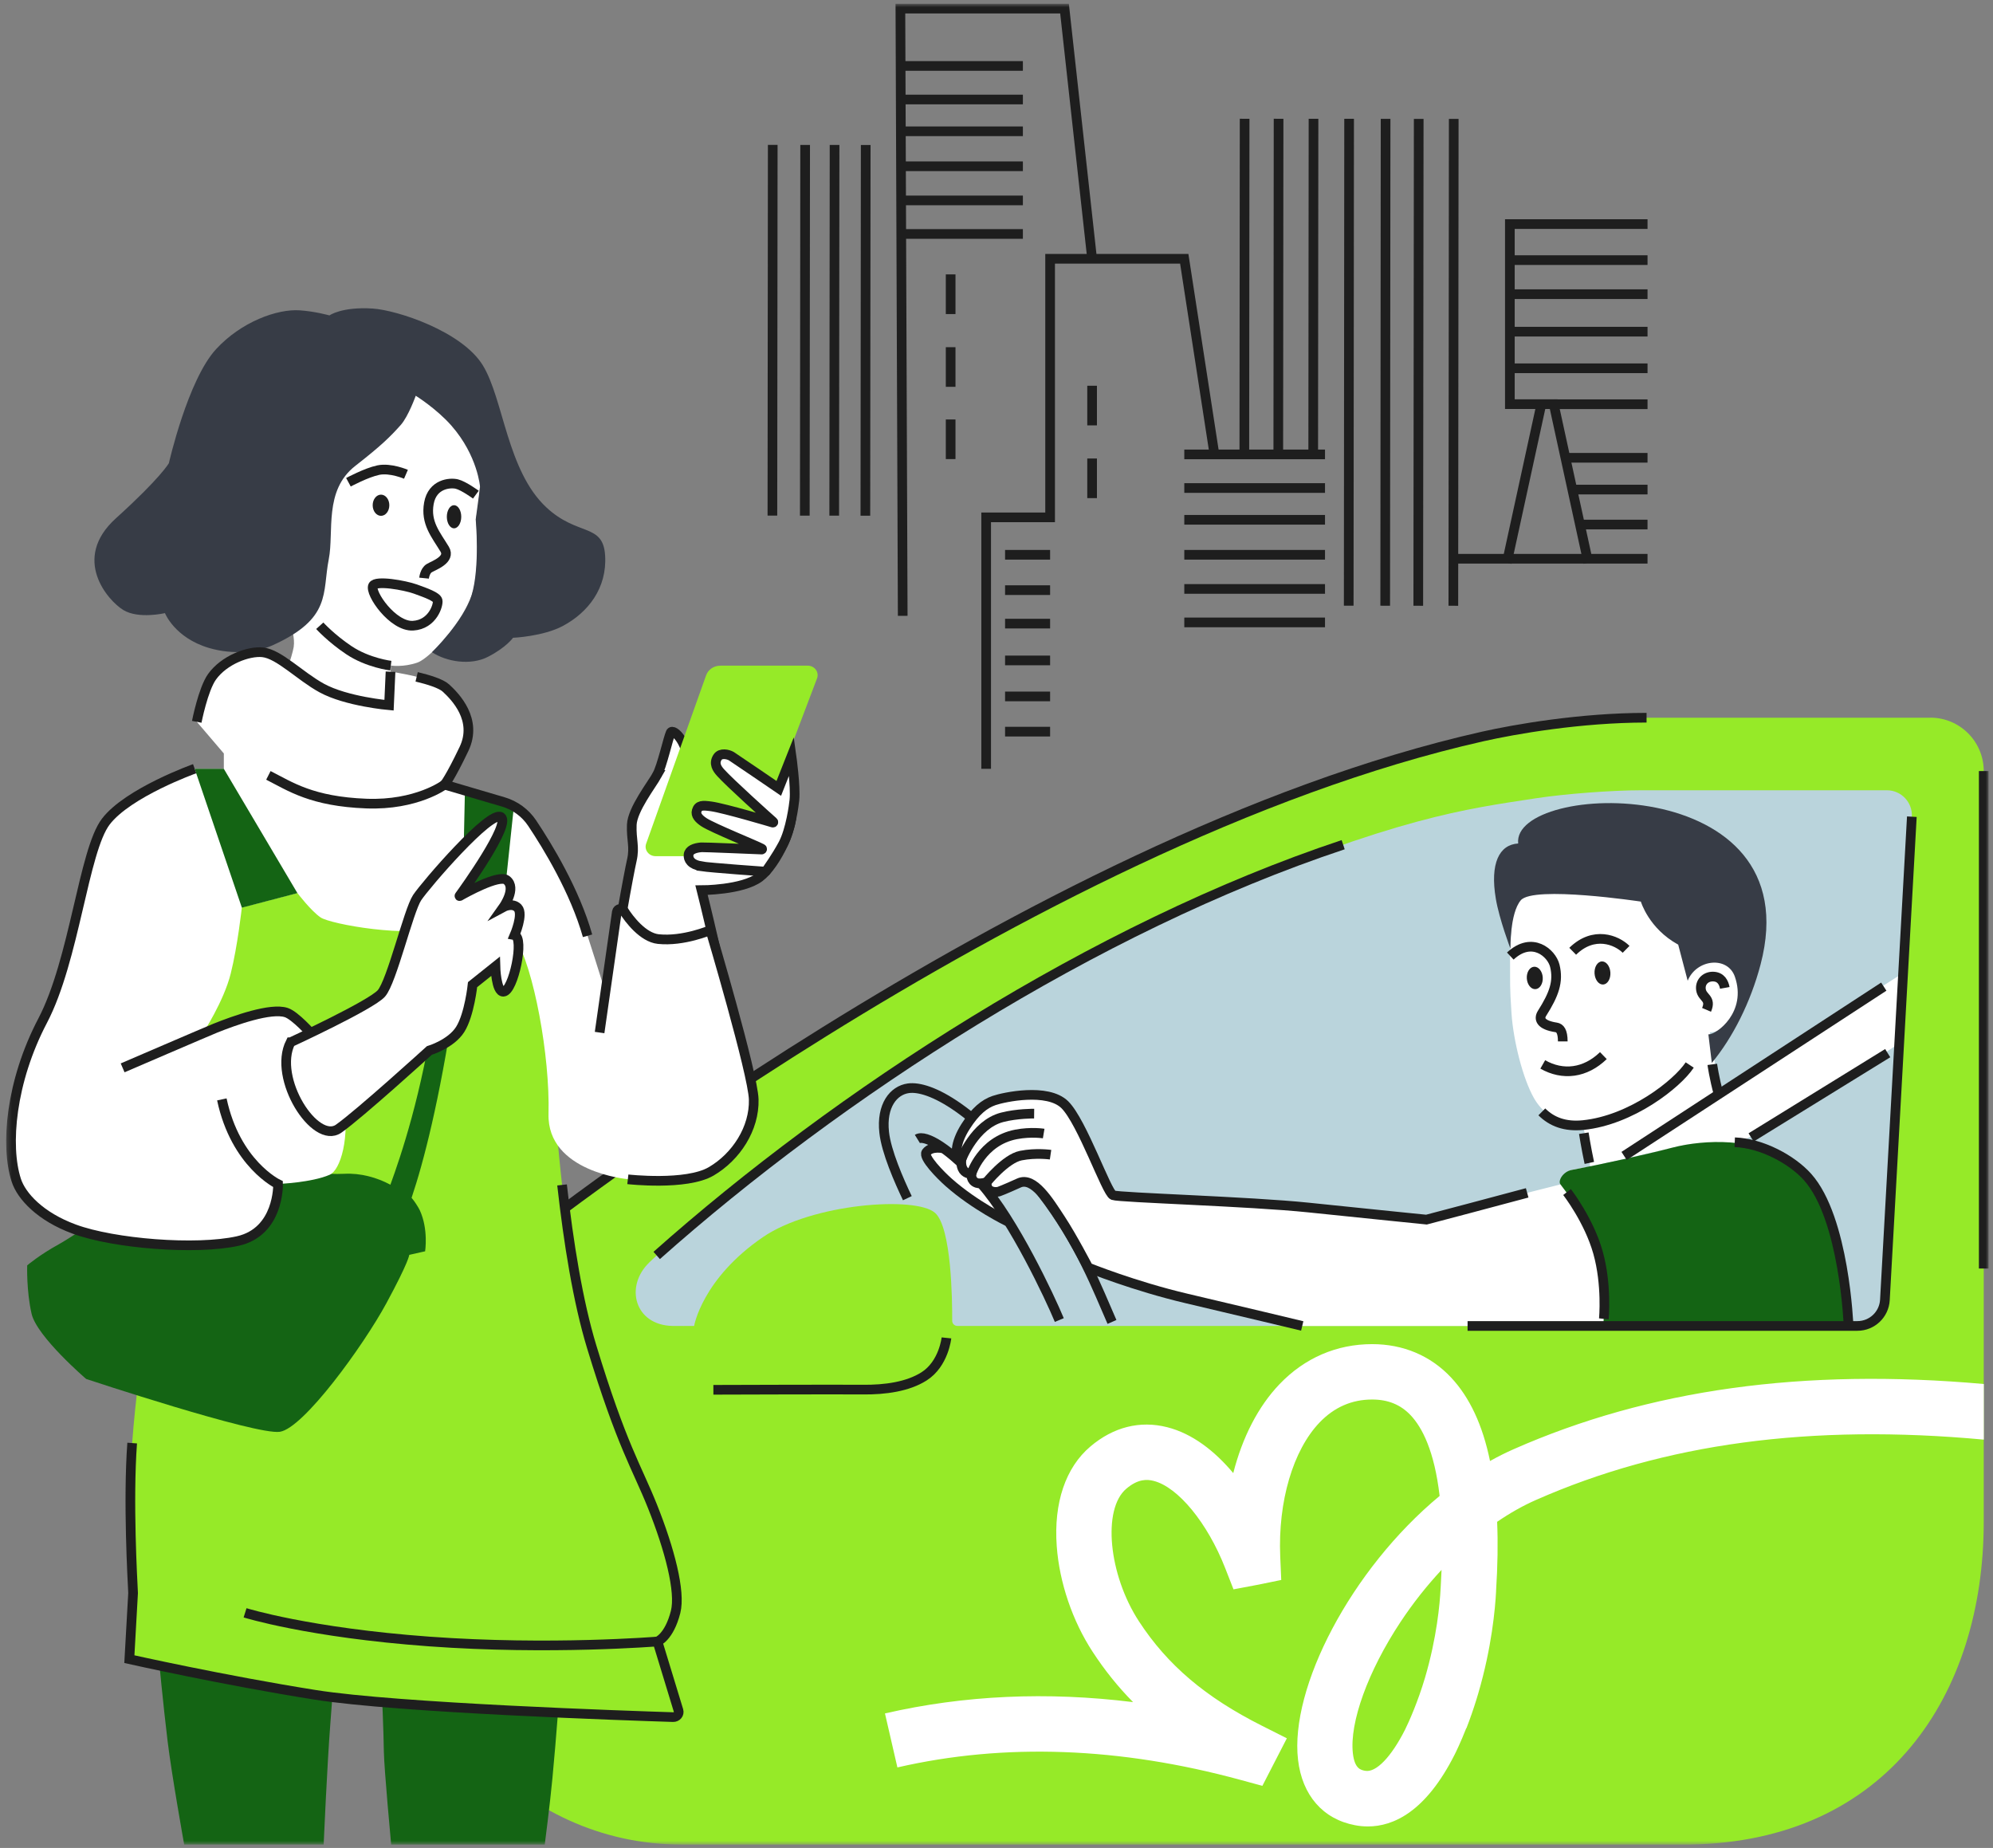 <?xml version="1.0" encoding="UTF-8"?> <svg xmlns="http://www.w3.org/2000/svg" width="412" height="382" viewBox="0 0 412 382" fill="none"><rect x="0" y="0" width="412" height="382" fill="#808080" stroke="none"/><g clip-path="url(#clip0_641_23837)"><mask id="mask0_641_23837" style="mask-type:luminance" maskUnits="userSpaceOnUse" x="1" y="0" width="411" height="382"><path d="M411.083 0.78H1.273V381.3H411.083V0.78Z" fill="white"></path></mask><g mask="url(#mask0_641_23837)"><path fill-rule="evenodd" clip-rule="evenodd" d="M399.054 148.36H340.374C326.694 148.36 313.114 150.75 306.494 152.24C211.464 173.66 105.664 258.21 105.664 258.21C105.664 258.21 96.234 258.96 84.014 260.12C51.664 263.2 72.244 381.3 141.014 381.3H349.304C390.234 380.64 410.084 350.25 410.084 314.59V159.38C410.084 153.29 405.144 148.35 399.054 148.35V148.36Z" fill="#96EA28"></path><path fill-rule="evenodd" clip-rule="evenodd" d="M134.221 260.96C161.131 235.15 219.571 198.06 248.831 185.78C289.251 168.82 302.721 167.29 317.541 165.01C323.461 164.1 333.211 163.36 339.201 163.36H390.061C393.031 163.36 395.391 165.86 395.221 168.82L389.651 268.72C389.481 271.73 386.991 274.09 383.971 274.09H197.931C197.321 274.1 196.831 273.61 196.841 273C196.861 268.79 196.701 253.74 193.301 250.72C189.331 247.19 167.891 248.77 157.731 255.72C145.131 264.34 143.491 274.09 143.491 274.09C142.331 274.09 140.261 274.12 139.021 274.09C131.181 273.93 129.081 265.9 134.231 260.96H134.221Z" fill="#BAD4DC"></path><path d="M359.012 236.41C355.652 235.62 348.292 236.68 348.292 236.68L328.742 241.16L327.232 232.18C327.232 232.18 320.642 233.21 317.102 226.99C314.822 222.98 312.852 215.2 312.462 209.47C312.072 203.79 312.202 202.86 312.172 199.94C312.142 197.02 312.142 194.83 312.712 189.48C313.282 184.13 317.372 169.73 335.252 168.57C345.682 167.89 355.632 171.6 359.802 184.11C362.232 191.39 359.252 200.54 359.252 200.54C359.252 200.54 360.692 202.75 360.032 206.45C359.192 211.19 355.512 213.47 353.472 213.39L355.422 225.41L393.642 200.99L392.832 215.55C392.832 215.55 364.002 234.39 359.022 236.41H359.012Z" fill="white"></path><path d="M323.063 215.27C323.063 213.13 322.453 212.5 321.713 212.38C318.403 211.88 318.073 210.59 318.773 209.47C321.253 205.55 322.223 202.92 321.413 199.63C320.763 197 316.713 193.43 312.213 197.63" stroke="#1E1E1E" stroke-width="2" stroke-miterlimit="10"></path><path d="M336.153 196.24C334.183 194.29 329.473 192.38 325.113 196.64" stroke="#1E1E1E" stroke-width="2" stroke-miterlimit="10"></path><path d="M331.454 218.21C327.714 221.83 323.084 222.4 318.924 220.03" stroke="#1E1E1E" stroke-width="2" stroke-miterlimit="10"></path><path d="M349.302 220.15C346.702 224.09 337.202 231.56 327.282 232.57C323.572 232.95 320.812 231.91 318.732 229.84" stroke="#1E1E1E" stroke-width="2" stroke-miterlimit="10"></path><path d="M317.415 204.47C318.324 204.415 319 203.334 318.923 202.055C318.846 200.776 318.047 199.784 317.137 199.838C316.228 199.893 315.552 200.974 315.629 202.253C315.706 203.532 316.505 204.524 317.415 204.47Z" fill="#1E1E1E"></path><path d="M331.411 203.514C332.315 203.46 332.984 202.348 332.905 201.03C332.826 199.712 332.029 198.688 331.125 198.742C330.221 198.797 329.552 199.909 329.631 201.226C329.71 202.544 330.507 203.568 331.411 203.514Z" fill="#1E1E1E"></path><path d="M353.873 219.72C358.193 214.49 361.893 207.2 363.953 199.36C374.513 159.15 312.453 161.51 313.843 174.36C309.933 174.6 307.983 178.45 309.223 185.79C309.943 190.05 312.243 196.1 312.243 196.1C312.243 196.1 312.113 188.78 314.383 186.1C316.993 183.02 339.203 186.37 339.203 186.37C339.203 186.37 340.833 191.94 346.923 195.27L348.883 202.73C350.713 198.24 357.133 197.59 358.633 201.88C361.183 209.18 354.863 213.89 353.163 213.82L353.873 219.72Z" fill="#373C46"></path><path d="M355.283 226.18C354.353 222.83 353.973 220.02 353.973 220.02" stroke="#1E1E1E" stroke-width="2" stroke-miterlimit="10"></path><path d="M328.552 240.39C327.882 237.27 327.412 234.25 327.412 234.25" stroke="#1E1E1E" stroke-width="2" stroke-miterlimit="10"></path><path fill-rule="evenodd" clip-rule="evenodd" d="M208.304 252.5C208.304 252.5 201.504 249.19 196.164 244.46C194.404 242.91 190.764 239.2 191.494 238.21C192.544 236.8 195.304 237.42 195.304 237.42C195.304 237.42 198.304 239.92 202.044 244.17C205.784 248.42 208.304 252.5 208.304 252.5Z" fill="white"></path><path d="M218.983 272.87C216.973 268.03 209.563 252.3 202.943 244.8C196.323 237.3 191.243 234.45 189.643 235.44" stroke="#1E1E1E" stroke-width="2" stroke-miterlimit="10"></path><path d="M187.572 247.68C185.832 244.04 183.212 238.06 182.782 234.08C182.172 228.52 184.722 225.38 187.782 224.96C192.102 224.37 201.852 229.02 215.342 246.55C223.372 256.99 226.872 266.48 229.872 273.26" stroke="#1E1E1E" stroke-width="2" stroke-miterlimit="10"></path><path fill-rule="evenodd" clip-rule="evenodd" d="M224.613 261.88C224.613 261.88 221.683 255.71 219.233 251.99C216.793 248.27 213.663 243.16 210.633 244.54C207.603 245.92 206.513 246.3 206.513 246.3C206.513 246.3 205.683 246.59 204.753 246.15C203.823 245.71 203.943 244.39 203.943 244.39C203.943 244.39 202.663 244.77 201.943 244.54C200.603 244.11 200.803 242.66 200.803 242.66C200.803 242.66 199.753 242.71 199.153 241.87C198.503 240.95 198.753 239.65 198.753 239.65C197.233 239.34 197.383 236.33 199.603 232.85C201.633 229.67 202.613 228.75 204.543 227.84C206.473 226.93 216.533 224.84 220.123 228.36C223.703 231.89 228.783 246.58 230.103 247.07C231.423 247.57 258.483 248.36 270.473 249.61C282.463 250.86 294.883 252.11 294.883 252.11C294.883 252.11 304.963 249.45 309.373 248.24C313.823 247.02 322.613 244.83 322.613 244.83C322.613 244.83 322.613 242.4 324.903 241.85C326.623 241.44 333.223 240.63 339.893 238.76C346.873 236.8 350.943 235.84 358.643 236.11C364.243 236.31 370.463 239.69 373.683 243.28C381.333 251.81 382.173 274.09 382.173 274.09H269.233C269.233 274.09 256.363 271 245.413 268.43C234.463 265.86 224.653 261.88 224.653 261.88H224.613Z" fill="white"></path><path d="M331.464 274.09H382.144C382.144 274.09 382.074 268.06 379.944 257.58C378.134 248.65 375.214 243.6 369.184 239.62C362.754 235.37 352.654 235.42 345.634 237.25C339.864 238.76 331.654 240.55 324.874 241.85C323.124 242.19 322.004 244.1 322.584 244.83C325.184 248.16 328.724 253.76 330.184 258.39C332.094 264.42 331.454 274.1 331.454 274.1L331.464 274.09Z" fill="#146414"></path><path d="M358.613 236.12C364.213 236.32 370.433 239.7 373.653 243.29C381.303 251.82 382.143 274.1 382.143 274.1" stroke="#1E1E1E" stroke-width="2" stroke-miterlimit="10"></path><path d="M269.202 274.09C269.202 274.09 256.332 271 245.382 268.43C234.432 265.86 224.972 262.02 224.972 262.02C224.972 262.02 221.692 255.71 219.242 251.99C216.802 248.27 213.672 243.16 210.642 244.54C207.612 245.92 206.522 246.3 206.522 246.3C206.522 246.3 205.692 246.59 204.762 246.15C203.832 245.71 203.952 244.39 203.952 244.39C203.952 244.39 202.672 244.77 201.952 244.54C200.612 244.11 200.812 242.66 200.812 242.66C200.812 242.66 199.762 242.71 199.162 241.87C198.512 240.95 198.762 239.65 198.762 239.65C197.242 239.34 197.392 236.33 199.612 232.85C201.642 229.67 203.492 228.18 205.502 227.49C207.512 226.8 216.542 224.84 220.122 228.36C223.702 231.89 228.782 246.58 230.102 247.07C231.422 247.57 258.482 248.36 270.472 249.61C282.462 250.86 294.882 252.11 294.882 252.11C294.882 252.11 311.292 247.79 315.702 246.58" stroke="#1E1E1E" stroke-width="2" stroke-miterlimit="10"></path><path d="M390.232 217.7L361.992 235.12" stroke="#1E1E1E" stroke-width="2" stroke-miterlimit="10"></path><path d="M335.742 238.95L389.422 203.95" stroke="#1E1E1E" stroke-width="2" stroke-miterlimit="10"></path><path d="M323.943 246.41C323.943 246.41 328.463 252.22 330.343 258.91C332.223 265.6 331.553 272.62 331.553 272.62" stroke="#1E1E1E" stroke-width="2" stroke-miterlimit="10"></path><path d="M410.083 286.09C372.783 282.77 340.923 287.2 312.853 299.59C311.223 300.31 309.603 301.12 308.023 302.01C306.493 294.56 303.803 288.83 299.953 284.73C295.723 280.23 290.083 277.85 283.653 277.85C276.313 277.85 269.703 280.7 264.513 286.12C260.093 290.73 256.823 297.14 254.943 304.51C251.123 299.95 246.503 296.34 241.273 295.02C235.653 293.6 230.173 294.98 225.423 299C220.283 303.34 217.803 310.66 218.453 319.6C218.993 327.1 221.693 335.05 225.853 341.42C228.343 345.24 231.103 348.68 234.233 351.85C216.473 349.65 199.303 350.42 182.943 354.19L185.513 365.35C207.643 360.26 231.523 361.13 256.483 367.94L260.963 369.16L266.023 359.33L260.863 356.73C249.193 350.85 241.353 344.2 235.453 335.16C229.163 325.52 227.853 311.95 232.833 307.74C235.283 305.66 237.143 305.78 238.483 306.12C243.533 307.4 249.613 314.8 253.263 324.12L254.993 328.54L259.703 327.65C259.783 327.64 259.833 327.63 260.093 327.58L264.863 326.6L264.653 321.73C264.173 310.39 267.293 299.78 272.793 294.04C275.813 290.89 279.453 289.3 283.633 289.3H283.663C286.953 289.3 289.563 290.37 291.633 292.57C293.993 295.08 296.523 299.92 297.603 309.23C279.233 324.46 266.613 348.93 268.333 363.76C269.183 371.11 273.483 376.05 280.133 377.3C280.963 377.46 281.843 377.55 282.773 377.55C288.033 377.55 294.733 374.54 300.713 362.69C300.883 362.35 301.893 360.33 303.103 357.25H303.143C303.923 355.26 304.593 353.29 305.193 351.37C305.323 350.96 305.453 350.54 305.573 350.11C308.393 340.51 309.093 332.46 309.273 328.99V328.85C309.603 323.69 309.683 318.93 309.493 314.58C312.133 312.77 314.823 311.25 317.503 310.07C344.003 298.37 374.343 294.28 410.103 297.59V286.09H410.083ZM294.563 346.87C293.143 351.68 291.263 355.94 290.463 357.53C287.603 363.2 284.453 366.46 282.223 366.05C281.303 365.88 280.043 365.64 279.673 362.45C278.943 356.1 282.793 345.46 289.483 335.34C292.063 331.43 294.943 327.8 298.003 324.52C297.953 325.69 297.893 326.88 297.823 328.13L297.803 328.42C297.653 331.44 297.043 338.47 294.563 346.88V346.87Z" fill="white"></path><path d="M208.304 252.5C208.304 252.5 201.504 249.19 196.164 244.46C194.404 242.91 190.764 239.2 191.494 238.21C192.544 236.8 195.074 237.39 195.074 237.39" stroke="#1E1E1E" stroke-width="2" stroke-miterlimit="10"></path><path d="M195.653 276.56C195.653 276.56 195.103 281.93 191.013 284.52C187.703 286.62 183.073 287.31 178.263 287.25C174.023 287.2 147.473 287.29 147.473 287.29" stroke="#1E1E1E" stroke-width="2" stroke-miterlimit="10"></path><path d="M135.754 259.52C173.234 226.19 226.144 191.76 277.664 174.61" stroke="#1E1E1E" stroke-width="2" stroke-miterlimit="10"></path><path d="M395.223 168.82L389.653 268.72C389.483 271.73 386.993 274.09 383.973 274.09H303.383" stroke="#1E1E1E" stroke-width="2" stroke-miterlimit="10"></path><path d="M340.384 148.36C326.704 148.36 313.124 150.75 306.504 152.24C211.474 173.66 105.674 258.21 105.674 258.21" stroke="#1E1E1E" stroke-width="2" stroke-miterlimit="10"></path><path d="M410.084 262.22V159.39" stroke="#1E1E1E" stroke-width="2" stroke-miterlimit="10"></path><path d="M356.554 204.21C356.364 203.15 355.784 201.89 354.094 201.87C352.524 201.86 351.394 203.07 351.634 204.61C351.904 206.32 353.824 206.32 352.784 208.75" stroke="#1E1E1E" stroke-width="2" stroke-miterlimit="10"></path><path d="M203.943 244.39C203.943 244.39 207.863 239.51 211.023 238.88C214.173 238.25 217.173 238.69 217.173 238.69" stroke="#1E1E1E" stroke-width="2" stroke-miterlimit="10"></path><path d="M200.803 242.66C200.803 242.66 202.903 235.88 210.023 234.5C213.183 233.89 215.753 234.32 215.753 234.32" stroke="#1E1E1E" stroke-width="2" stroke-miterlimit="10"></path><path d="M198.742 239.65C198.742 239.65 201.482 232.45 207.152 230.97C210.262 230.16 213.782 230.2 213.782 230.2" stroke="#1E1E1E" stroke-width="2" stroke-miterlimit="10"></path><path d="M80.862 381.3C80.862 381.3 79.403 365.59 79.353 362.09C79.233 353.46 78.143 333.46 78.143 333.46C78.143 333.46 94.683 334.68 101.853 335.04C109.023 335.4 116.493 335.75 116.493 335.75C116.493 335.75 115.923 349.23 114.193 367.65C113.713 372.8 112.613 381.3 112.613 381.3H80.853H80.862Z" fill="#146414"></path><path d="M66.904 381.3C66.904 381.3 67.644 364.58 68.274 356.52C69.424 341.75 69.994 332.64 69.994 332.64C69.994 332.64 59.274 331.12 50.974 329.53C42.674 327.94 31.344 325.61 31.344 325.61C31.344 325.61 32.824 344.85 34.644 359.89C35.494 366.94 38.074 381.29 38.074 381.29H66.904V381.3Z" fill="#146414"></path><path d="M135.844 160.2C134.724 162.21 130.724 167.34 130.604 170.5C130.484 173.66 131.254 175.03 130.614 177.82C129.974 180.61 127.294 195.26 126.664 201.36C126.034 207.46 125.004 224.72 135.524 226.91C146.044 229.1 152.044 220.71 150.894 211.72C149.744 202.73 145.024 184.01 145.024 184.01C145.024 184.01 153.444 184.01 157.014 181.34C160.584 178.67 164.534 170.04 163.514 166.76C162.494 163.48 139.534 167.37 139.534 167.37C139.534 167.37 141.794 163.51 142.184 158.65C142.574 153.79 139.154 150.36 138.644 151.45C138.134 152.54 136.854 158.38 135.834 160.2H135.844Z" fill="white" stroke="#1E1E1E" stroke-width="2" stroke-miterlimit="10"></path><path d="M148.873 137.6H166.973C168.393 137.6 169.383 138.94 168.903 140.22L155.703 175.05C155.263 176.21 154.113 176.98 152.823 176.98H135.513C134.113 176.98 133.123 175.67 133.573 174.4L145.973 139.59C146.393 138.41 147.563 137.61 148.873 137.61V137.6Z" fill="#96EA28"></path><path d="M46.842 186.81L39.662 219.9L33.062 256.55C33.062 256.55 28.662 279.89 27.322 298.3C26.442 310.36 27.392 326.75 27.512 329.3L26.742 342.97C26.742 342.97 46.262 347.35 65.202 350.35C82.292 353.06 129.982 354.66 139.152 354.95C139.912 354.97 140.472 354.28 140.262 353.59L135.912 339.32C135.912 339.32 138.332 338.45 139.662 333.21C140.732 329 138.402 320.2 134.882 311.38C131.652 303.29 128.542 298.85 122.322 278.42C114.132 251.54 113.402 201.3 113.402 201.3L106.252 182.43H64.922L46.842 186.81Z" fill="#96EA28"></path><path d="M58.323 141.5C58.323 141.5 60.423 135.6 60.713 133.75C61.003 131.9 60.223 129.57 60.223 129.57C60.223 129.57 57.543 126.88 56.033 124.72C54.693 122.81 53.883 120.75 53.883 120.75C53.883 120.75 48.713 121.57 46.563 116.78C44.413 111.99 42.543 107.21 44.983 104.75C47.423 102.29 51.443 104.75 51.443 104.75C51.443 104.75 51.013 91.35 65.073 84.51C79.133 77.67 89.613 80.27 95.643 86.15C101.673 92.03 98.373 107.35 98.373 107.35C98.373 107.35 99.093 113.5 98.233 120.2C97.373 126.9 89.203 135.96 86.273 136.97C83.343 137.98 80.803 137.58 80.803 137.58L80.433 145.77C80.433 145.77 80.763 148.92 74.643 149.19C68.523 149.46 58.333 141.49 58.333 141.49L58.323 141.5Z" fill="white"></path><path d="M42.562 240.09C36.742 240.64 16.172 255.01 12.172 257.2C8.172 259.39 5.622 261.57 5.622 261.57C5.622 261.57 5.442 266.85 6.532 271.58C7.622 276.31 17.812 285.05 17.812 285.05C17.812 285.05 52.942 296.7 57.852 295.97C62.762 295.24 75.142 278.13 79.872 269.4C84.602 260.66 84.602 259.39 84.602 259.39L87.882 258.66C87.882 258.66 88.592 254.12 86.792 250.2C86.492 249.56 85.652 248.24 85.082 247.61C87.612 240.1 90.852 227.47 93.802 207.93C96.972 186.89 98.622 176.22 97.602 164.32C97.602 164.32 94.562 163.41 94.572 163.47C94.892 169.57 93.152 185.87 89.982 207.38C87.192 226.31 82.862 238.95 80.702 244.9C77.962 243.41 74.512 242.45 71.142 242.64C64.412 243.01 42.572 240.09 42.572 240.09H42.562Z" fill="#146414"></path><path d="M57.482 244.78C57.482 244.78 57.752 254.63 49.142 256.54C40.532 258.45 23.552 257.09 15.372 254.08C8.332 251.5 4.422 247.25 3.362 243.96C1.062 236.85 2.212 223.59 8.812 211C15.412 198.42 17.282 175.86 21.872 169.84C26.462 163.82 40.242 158.9 40.242 158.9H46.272V155.75L40.672 149.19C40.672 149.19 42.142 142.59 43.822 139.89C46.022 136.36 51.392 134.52 54.302 134.82C57.692 135.18 61.962 139.71 66.502 142.2C71.582 144.99 80.422 145.76 80.422 145.76L80.732 138.83C80.732 138.83 90.032 140.22 92.192 142.2C94.132 143.98 98.792 148.76 95.922 154.78C93.052 160.8 91.902 162.16 91.902 162.16L103.932 165.7C106.392 166.42 108.512 167.99 109.922 170.14C112.872 174.63 117.872 182.6 119.452 187.32C121.752 194.16 124.902 204.28 124.902 204.28L127.512 188.45C127.632 187.78 128.562 187.62 128.922 188.2C130.022 189.97 132.912 193.76 136.082 194.09C141.252 194.64 146.842 192.24 146.842 192.24C146.842 192.24 155.652 221.88 155.802 227.23C155.972 233.25 152.162 239.1 147.002 242.11C141.832 245.12 129.782 243.75 129.782 243.75C129.782 243.75 113.082 242.29 113.392 230.26C113.702 218.23 110.352 200.18 106.532 193.89C104.852 191.13 103.952 188.15 103.952 188.15L95.632 185.96C95.632 185.96 96.632 189.56 91.472 191.5C84.722 194.04 68.292 191.02 66.282 189.65C64.272 188.28 61.472 184.59 61.472 184.59L49.992 187.6C49.992 187.6 49.132 195.53 47.692 201.27C46.252 207.01 41.952 213.58 41.952 213.58C41.952 213.58 54.722 207.81 59.172 209.27C61.042 209.89 64.462 213.77 64.462 213.77C64.462 213.77 69.832 220.65 70.942 226.79C72.472 235.24 70.332 241.88 68.172 242.83C64.442 244.47 57.472 244.74 57.472 244.74L57.482 244.78Z" fill="white"></path><path d="M50.002 187.63L40.242 158.91H46.262L61.482 184.62L50.002 187.63Z" fill="#146414"></path><path d="M95.631 185.98L96.111 163.43L106.261 166.42L103.961 188.17L95.631 185.98Z" fill="#146414"></path><path d="M91.902 162.19C91.902 162.19 86.132 166.51 75.732 166.11C64.472 165.68 60.022 162.59 55.482 160.28" stroke="#1E1E1E" stroke-width="2" stroke-miterlimit="10"></path><path d="M85.952 81.79C85.952 81.79 84.402 86.11 82.842 87.85C80.652 90.31 78.762 92.16 73.442 96.31C66.892 101.42 69.082 109.94 67.962 115.61C66.592 122.55 68.632 127.84 56.352 133.39C53.352 134.75 48.342 135.46 43.192 133.94C36.092 131.83 34.102 126.74 34.102 126.74C34.102 126.74 28.652 128.02 25.492 126.1C22.332 124.18 14.682 115.53 23.962 107.14C33.242 98.75 34.912 95.74 34.912 95.74C34.912 95.74 38.812 78.52 44.672 72.17C49.882 66.52 57.282 63.83 61.972 64.15C65.122 64.36 68.102 65.2 68.102 65.2C68.102 65.2 70.642 63.37 77.032 63.78C82.142 64.11 95.512 68.5 99.812 75.52C104.112 82.54 104.812 97.33 112.962 104.9C119.442 110.92 124.672 108.09 125.092 114.83C125.512 121.57 121.572 126.6 116.382 129.38C112.292 131.57 106.052 131.84 106.052 131.84C106.052 131.84 104.662 133.83 100.882 135.77C97.282 137.62 92.312 136.81 89.302 134.82C89.302 134.82 95.912 128.34 97.492 123.05C99.252 117.16 98.342 107.37 98.342 107.37L99.242 100.67C99.242 100.67 98.772 94.21 93.322 87.99C90.242 84.48 85.932 81.8 85.932 81.8L85.952 81.79Z" fill="#373C46"></path><path d="M135.912 339.32C135.912 339.32 113.712 341.14 88.742 339.32C63.772 337.5 50.662 333.39 50.662 333.39" stroke="#1E1E1E" stroke-width="2" stroke-miterlimit="10"></path><path d="M60.082 215.45C60.082 215.45 76.662 207.79 78.832 205.36C81.002 202.93 84.442 188.23 86.232 185.55C88.022 182.87 101.412 167.32 103.572 168.9C105.622 170.4 96.002 183.79 94.982 185.19C94.962 185.22 94.992 185.25 95.022 185.24C96.052 184.65 103.122 180.7 104.712 181.91C106.882 183.55 104.072 187.5 104.072 187.5C104.072 187.5 105.922 186.5 107.042 187.68C108.252 188.96 106.372 193.33 106.372 193.33C108.472 193.76 106.132 204.9 104.072 205C102.542 205.07 102.412 199.77 102.412 199.77L97.692 203.54C97.692 203.54 97.052 209.74 95.142 212.78C93.232 215.82 88.762 217.15 88.762 217.15C88.762 217.15 74.282 230.31 70.012 233.31C65.172 236.71 56.292 222.91 60.062 215.45H60.082Z" fill="white" stroke="#1E1E1E" stroke-width="2" stroke-miterlimit="10"></path><path d="M144.982 179.06C142.872 178.74 142.242 177.66 142.342 176.69C142.442 175.72 143.562 175.27 144.982 175.15C145.552 175.1 155.712 175.55 157.452 175.61C157.552 175.61 157.592 175.48 157.502 175.43C156.422 174.82 147.382 171.18 145.532 169.97C144.482 169.28 143.752 168.49 144.022 167.61C144.372 166.43 145.182 166.44 147.022 166.69C149.822 167.08 159.742 170.04 159.742 170.04C159.842 170.08 159.922 169.95 159.842 169.88C158.722 168.9 150.852 161.82 148.962 159.71C148.242 158.91 147.502 157.85 148.322 156.55C148.962 155.54 150.542 155.93 151.202 156.32C151.682 156.61 160.992 162.97 160.992 162.97L163.622 156.32C163.622 156.32 164.502 162.56 164.222 165.38C164.122 166.4 163.452 171.57 161.882 174.5C160.432 177.2 158.582 179.76 158.302 180.14C158.282 180.17 158.242 180.18 158.202 180.18C158.202 180.18 147.122 179.4 144.982 179.08V179.06Z" fill="white" stroke="#1E1E1E" stroke-width="2" stroke-miterlimit="10"></path><path d="M72.031 99.69C72.031 99.69 75.691 97.71 78.201 97.18C80.711 96.65 83.921 98.04 83.921 98.04" stroke="#1E1E1E" stroke-width="2" stroke-miterlimit="10"></path><path d="M87.662 119.51C87.662 119.51 87.812 118.02 88.712 117.46C89.612 116.9 93.242 115.69 91.922 113.52C90.092 110.5 87.942 108.08 88.662 104.04C89.382 100 93.042 99.72 94.442 100.06C95.842 100.4 98.372 102.25 98.372 102.25" stroke="#1E1E1E" stroke-width="2" stroke-miterlimit="10"></path><path d="M77.111 121.09C77.681 119.91 83.671 120.98 85.861 121.76C88.051 122.55 90.241 123.33 90.461 124.12C90.681 124.91 89.511 129.11 85.361 129.34C81.211 129.56 76.391 122.61 77.111 121.09Z" stroke="#1E1E1E" stroke-width="2" stroke-miterlimit="10"></path><path d="M78.763 106.63C79.713 106.63 80.483 105.65 80.483 104.44C80.483 103.23 79.713 102.25 78.763 102.25C77.813 102.25 77.043 103.23 77.043 104.44C77.043 105.65 77.813 106.63 78.763 106.63Z" fill="#1E1E1E"></path><path d="M93.861 109.21C94.684 109.21 95.351 108.14 95.351 106.82C95.351 105.5 94.684 104.43 93.861 104.43C93.038 104.43 92.371 105.5 92.371 106.82C92.371 108.14 93.038 109.21 93.861 109.21Z" fill="#1E1E1E"></path><path d="M80.792 137.6C80.792 137.6 76.062 137.04 72.122 134.4C68.442 131.94 66.102 129.35 66.102 129.35" stroke="#1E1E1E" stroke-width="2" stroke-miterlimit="10"></path><path d="M27.322 298.3C26.442 310.36 27.392 326.75 27.512 329.3L26.742 342.97C26.742 342.97 46.262 347.35 65.202 350.35C82.292 353.06 129.982 354.66 139.152 354.95C139.912 354.97 140.472 354.28 140.262 353.59L135.912 339.32C135.912 339.32 138.332 338.45 139.662 333.21C140.732 329 138.402 320.2 134.882 311.38C131.652 303.29 128.542 298.85 122.322 278.42C119.472 269.06 117.522 256.86 116.192 244.94" stroke="#1E1E1E" stroke-width="2" stroke-miterlimit="10"></path><path d="M123.951 213.44L127.521 188.48C127.641 187.81 128.571 187.65 128.931 188.23C130.031 190 132.921 193.79 136.091 194.12C141.261 194.67 146.851 192.27 146.851 192.27C146.851 192.27 155.661 221.91 155.811 227.26C155.981 233.28 152.171 239.13 147.011 242.14C141.841 245.15 129.791 243.78 129.791 243.78" stroke="#1E1E1E" stroke-width="2" stroke-miterlimit="10"></path><path d="M86.131 139.91C88.591 140.5 91.181 141.3 92.191 142.23C94.131 144.01 98.791 148.79 95.921 154.81C93.051 160.83 91.901 162.19 91.901 162.19L99.261 164.36L104.051 165.77C106.481 166.49 108.591 168.03 110.001 170.14C113.191 174.91 118.851 184.19 121.461 193.44" stroke="#1E1E1E" stroke-width="2" stroke-miterlimit="10"></path><path d="M40.672 149.21C40.672 149.21 41.982 142.5 43.822 139.91C46.342 136.38 51.392 134.54 54.302 134.84C57.692 135.2 61.962 139.73 66.502 142.22C71.582 145.01 80.422 145.78 80.422 145.78L80.732 138.85" stroke="#1E1E1E" stroke-width="2" stroke-miterlimit="10"></path><path d="M45.862 227.26C48.702 240.61 57.482 244.78 57.482 244.78C57.482 244.78 57.752 254.63 49.142 256.54C40.532 258.45 23.552 257.09 15.372 254.08C8.332 251.5 4.422 247.25 3.362 243.96C1.062 236.85 2.212 223.59 8.812 211C15.412 198.42 17.282 175.86 21.872 169.84C26.462 163.82 40.242 158.9 40.242 158.9" stroke="#1E1E1E" stroke-width="2" stroke-miterlimit="10"></path><path d="M25.352 220.74C25.352 220.74 42.962 213.16 44.502 212.54C48.462 210.95 55.972 208.25 59.182 209.31C61.052 209.93 64.472 213.81 64.472 213.81" stroke="#1E1E1E" stroke-width="2" stroke-miterlimit="10"></path><path d="M203.863 158.92V106.94H217.083V53.49H244.813L251.063 94" stroke="#1E1E1E" stroke-width="2" stroke-miterlimit="10"></path><path d="M225.763 53.49L220.063 1.78H186.133L186.613 127.3" stroke="#1E1E1E" stroke-width="2" stroke-miterlimit="10"></path><path d="M196.521 56.72V64.92" stroke="#1E1E1E" stroke-width="2" stroke-miterlimit="10"></path><path d="M196.521 71.77V79.96" stroke="#1E1E1E" stroke-width="2" stroke-miterlimit="10"></path><path d="M196.521 86.71V94.9" stroke="#1E1E1E" stroke-width="2" stroke-miterlimit="10"></path><path d="M225.764 79.74V87.93" stroke="#1E1E1E" stroke-width="2" stroke-miterlimit="10"></path><path d="M225.764 94.78V102.97" stroke="#1E1E1E" stroke-width="2" stroke-miterlimit="10"></path><path d="M328.333 116.33L321.193 83.54H312.123V45.32" stroke="#1E1E1E" stroke-width="2" stroke-miterlimit="10"></path><path d="M311.492 116.34L318.632 83.56" stroke="#1E1E1E" stroke-width="2" stroke-miterlimit="10"></path><path d="M244.822 93.93H273.912" stroke="#1E1E1E" stroke-width="2" stroke-miterlimit="10"></path><path d="M244.822 128.66H273.912" stroke="#1E1E1E" stroke-width="2" stroke-miterlimit="10"></path><path d="M244.822 121.74H273.912" stroke="#1E1E1E" stroke-width="2" stroke-miterlimit="10"></path><path d="M244.822 114.68H273.912" stroke="#1E1E1E" stroke-width="2" stroke-miterlimit="10"></path><path d="M244.822 107.45H273.912" stroke="#1E1E1E" stroke-width="2" stroke-miterlimit="10"></path><path d="M244.822 100.88H273.912" stroke="#1E1E1E" stroke-width="2" stroke-miterlimit="10"></path><path d="M207.771 114.68H217.081" stroke="#1E1E1E" stroke-width="2" stroke-miterlimit="10"></path><path d="M207.771 151.24H217.081" stroke="#1E1E1E" stroke-width="2" stroke-miterlimit="10"></path><path d="M207.771 143.96H217.081" stroke="#1E1E1E" stroke-width="2" stroke-miterlimit="10"></path><path d="M207.771 136.52H217.081" stroke="#1E1E1E" stroke-width="2" stroke-miterlimit="10"></path><path d="M207.771 128.91H217.081" stroke="#1E1E1E" stroke-width="2" stroke-miterlimit="10"></path><path d="M207.771 121.99H217.081" stroke="#1E1E1E" stroke-width="2" stroke-miterlimit="10"></path><path d="M312.123 46.32H340.583" stroke="#1E1E1E" stroke-width="2" stroke-miterlimit="10"></path><path d="M321.193 83.56H340.583" stroke="#1E1E1E" stroke-width="2" stroke-miterlimit="10"></path><path d="M312.123 76.13H340.583" stroke="#1E1E1E" stroke-width="2" stroke-miterlimit="10"></path><path d="M312.123 68.56H340.583" stroke="#1E1E1E" stroke-width="2" stroke-miterlimit="10"></path><path d="M312.123 60.81H340.583" stroke="#1E1E1E" stroke-width="2" stroke-miterlimit="10"></path><path d="M312.123 53.77H340.583" stroke="#1E1E1E" stroke-width="2" stroke-miterlimit="10"></path><path d="M300.441 115.5H340.581" stroke="#1E1E1E" stroke-width="2" stroke-miterlimit="10"></path><path d="M326.531 108.43H340.581" stroke="#1E1E1E" stroke-width="2" stroke-miterlimit="10"></path><path d="M325.043 101.2H340.583" stroke="#1E1E1E" stroke-width="2" stroke-miterlimit="10"></path><path d="M323.611 94.63H340.581" stroke="#1E1E1E" stroke-width="2" stroke-miterlimit="10"></path><path d="M186.402 13.63H211.452" stroke="#1E1E1E" stroke-width="2" stroke-miterlimit="10"></path><path d="M186.402 48.36H211.452" stroke="#1E1E1E" stroke-width="2" stroke-miterlimit="10"></path><path d="M186.402 41.43H211.452" stroke="#1E1E1E" stroke-width="2" stroke-miterlimit="10"></path><path d="M186.402 34.37H211.452" stroke="#1E1E1E" stroke-width="2" stroke-miterlimit="10"></path><path d="M186.402 27.14H211.452" stroke="#1E1E1E" stroke-width="2" stroke-miterlimit="10"></path><path d="M186.402 20.57H211.452" stroke="#1E1E1E" stroke-width="2" stroke-miterlimit="10"></path><path d="M300.521 24.58L300.441 125.22" stroke="#1E1E1E" stroke-width="2" stroke-miterlimit="10"></path><path d="M264.312 24.55L264.252 93.46" stroke="#1E1E1E" stroke-width="2" stroke-miterlimit="10"></path><path d="M257.292 24.55L257.232 93.92" stroke="#1E1E1E" stroke-width="2" stroke-miterlimit="10"></path><path d="M271.533 24.56L271.473 93.46" stroke="#1E1E1E" stroke-width="2" stroke-miterlimit="10"></path><path d="M278.893 24.56L278.812 125.2" stroke="#1E1E1E" stroke-width="2" stroke-miterlimit="10"></path><path d="M286.434 24.57L286.354 125.21" stroke="#1E1E1E" stroke-width="2" stroke-miterlimit="10"></path><path d="M293.281 24.58L293.191 125.22" stroke="#1E1E1E" stroke-width="2" stroke-miterlimit="10"></path><path d="M178.963 29.97L178.893 106.6" stroke="#1E1E1E" stroke-width="2" stroke-miterlimit="10"></path><path d="M159.744 29.95L159.674 106.58" stroke="#1E1E1E" stroke-width="2" stroke-miterlimit="10"></path><path d="M166.443 29.96L166.373 106.59" stroke="#1E1E1E" stroke-width="2" stroke-miterlimit="10"></path><path d="M172.523 29.96L172.453 106.59" stroke="#1E1E1E" stroke-width="2" stroke-miterlimit="10"></path></g></g><defs><clipPath id="clip0_641_23837"><rect width="411" height="381" fill="white" transform="translate(0.5 0.5)"></rect></clipPath></defs></svg> 